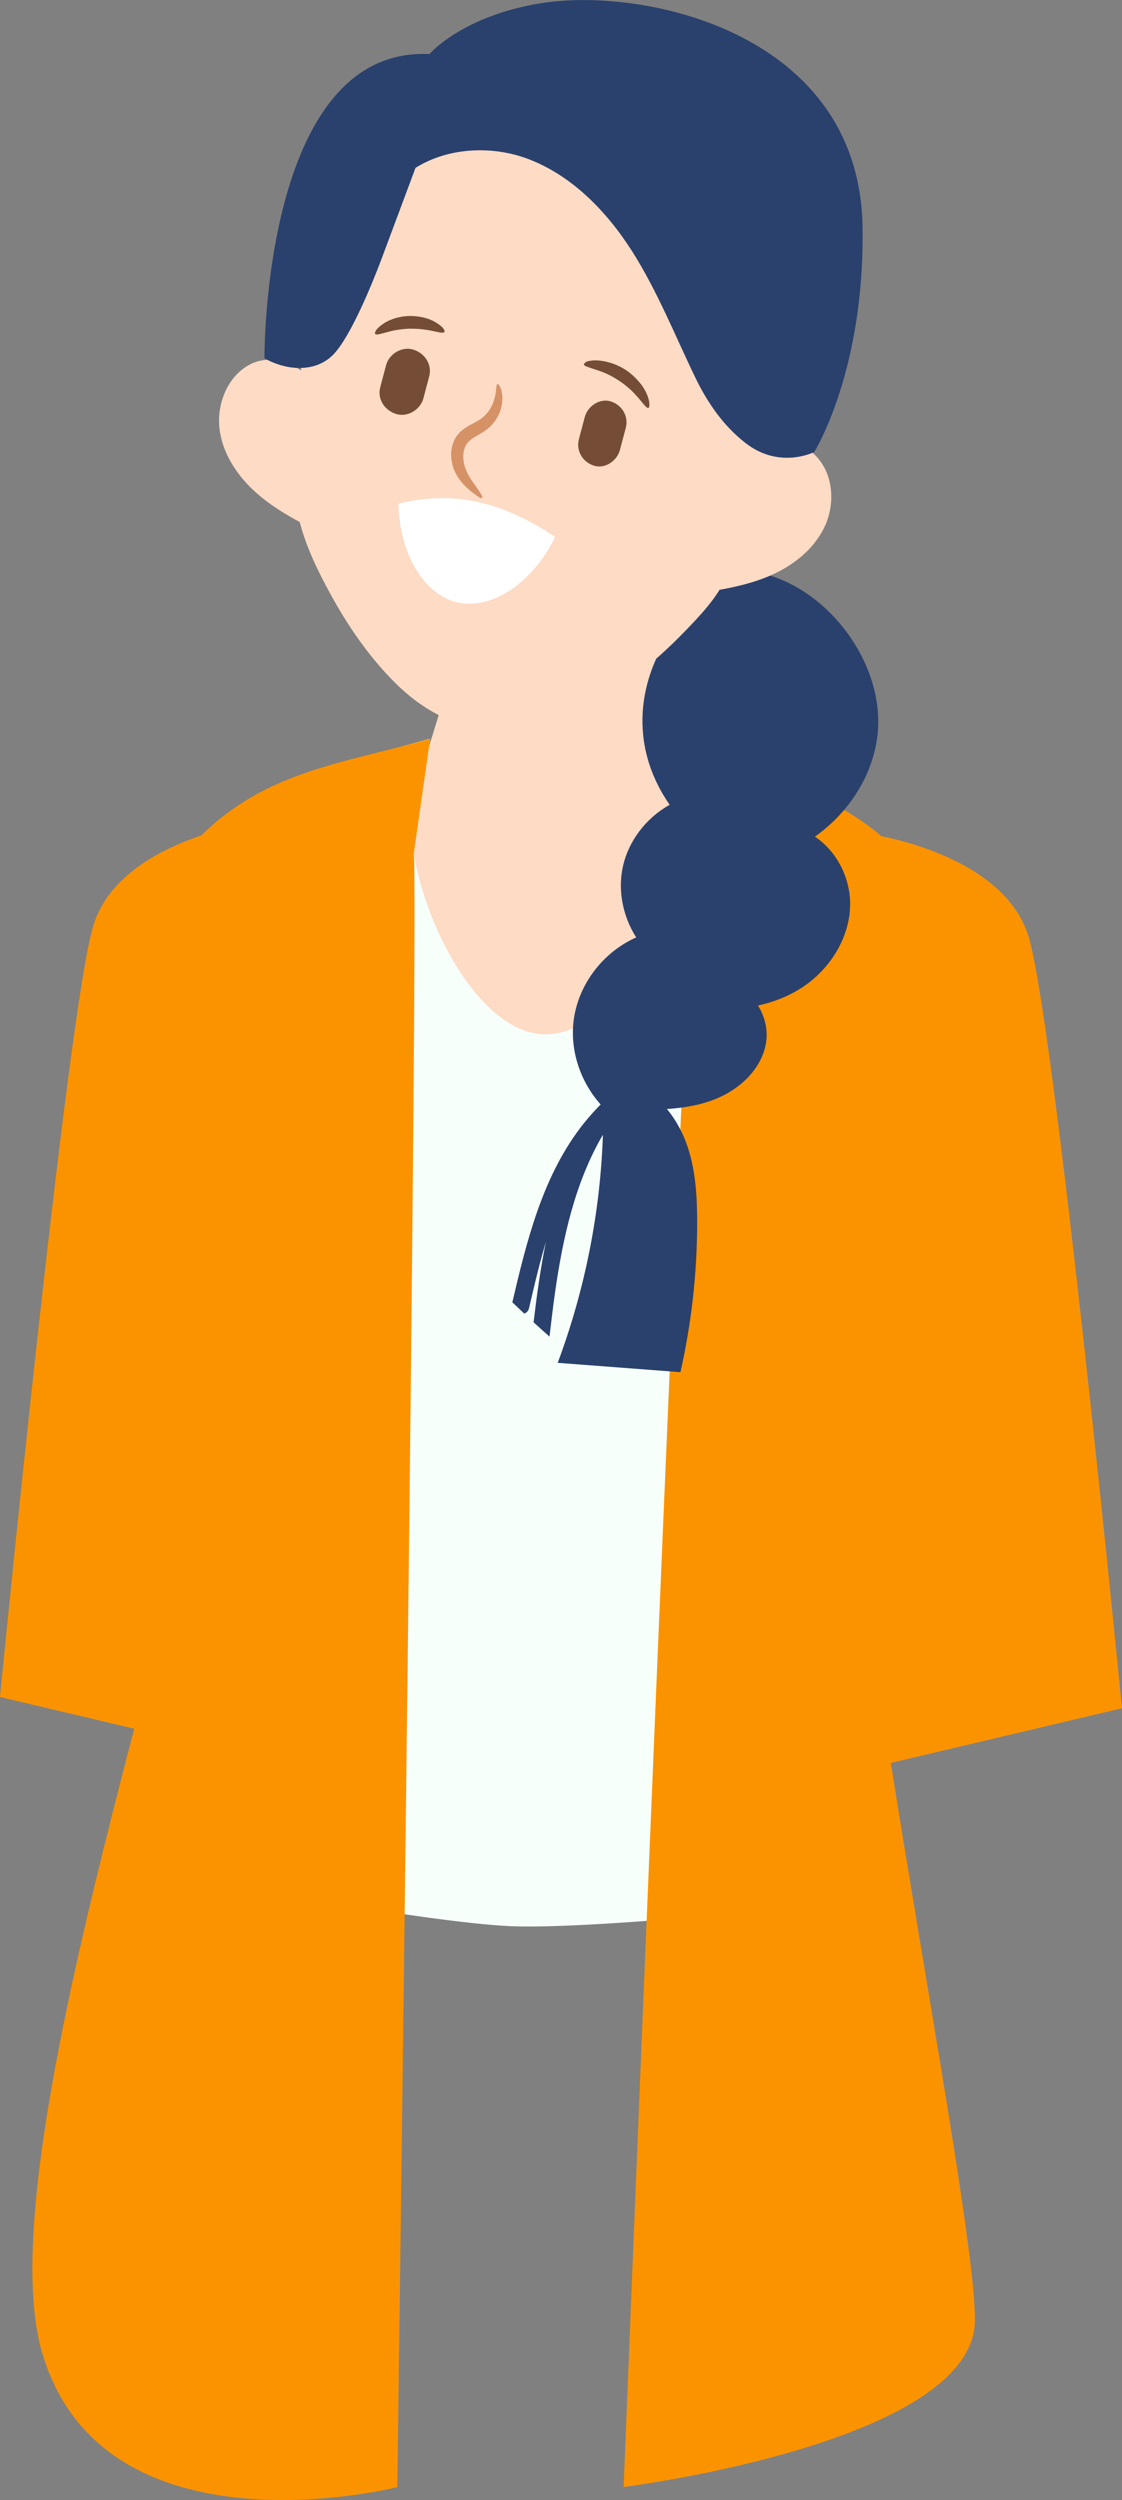 <?xml version="1.0" encoding="utf-8"?>
<!-- Generator: Adobe Illustrator 23.1.0, SVG Export Plug-In . SVG Version: 6.00 Build 0)  -->
<svg version="1.1" id="分離模式" xmlns="http://www.w3.org/2000/svg" xmlns:xlink="http://www.w3.org/1999/xlink" x="0px"
	 y="0px" viewBox="0 0 697.5 1553.2" style="enable-background:new 0 0 697.5 1553.2;" xml:space="preserve">
<rect x="0" y="0" width="697.5" height="1553.2" fill="#808080" stroke="none"/>
<style type="text/css">
	.st0{fill:#FB9300;}
	.st1{fill:#FDDBC5;}
	.st2{fill:#F7FFFB;}
	.st3{fill:#2A416D;}
	.st4{fill:#FFFFFF;}
	.st5{fill:#754D37;}
	.st6{fill:#D69267;}
</style>
<g>
	<path class="st0" d="M540,518.1c0,0,83.1,11.1,99.4,63.7c16.3,52.6,58.1,479.5,58.1,479.5l-168.8,39.9c0,0-60.2-332.1-46.7-400.4
		C495.4,632.6,540,518.1,540,518.1z"/>
	<path class="st0" d="M157.5,511.1c0,0-83.1,11.1-99.4,63.7C41.8,627.3,0,1054.3,0,1054.3l168.8,39.9c0,0,60.2-332.1,46.7-400.4
		C202.1,625.5,157.5,511.1,157.5,511.1z"/>
	<g>
		<g>
			<g>
				<path class="st1" d="M225.5,527.1c-1.7,42.9,71.1,215.7,113.3,217.4c42.2,1.7,124.6-165.1,126.3-207.9
					c1.7-42.9-52.3-37.4-118.4-40C280.6,493.9,227.2,484.2,225.5,527.1z"/>
			</g>
			<g>
				<path class="st1" d="M341.7,612.8L341.7,612.8c44.7,1.8,99.3-29.6,101.2-77.4L411,392.7c1.9-47.5-119.1-52.2-120.9-4.8
					L247,527.7C245.1,575.5,297,611.1,341.7,612.8z"/>
			</g>
		</g>
	</g>
	<g>
		<g>
			<path class="st2" d="M484.7,1061.2c-1.8,8,48.2,112.2,45.8,120.2c0,0-157,17.5-212.4,15.3c-55.4-2.2-209.3-31.9-209.3-31.9
				c-1.8-8.1,56.3-108.1,55.1-116.2c0,0-11.7-175.8-15.4-205.6c-4-31.7-40.6-122.7-20.2-209.5c0,0-7.7-76-1.4-110.3
				c40.2-40.1,86.3-49,140.5-64.3l-10.2,71.5c8.8,50.8,43.8,112.2,81.8,112.2s79.4-57.7,93-108.3l-4-69.1
				c52.9,19.6,98.1,32,135,75.2c3.6,34.7-10.1,109.8-10.1,109.8c14.3,73.6-30.2,175.9-36.6,207.2
				C510.2,886.9,484.7,1061.2,484.7,1061.2z"/>
		</g>
	</g>
	<g>
		<g>
			<g>
				<path class="st0" d="M431.9,534.3l-4-69.1c52.9,19.6,100.3,28.2,137.6,71.8c3.7,35.1-2.8,111.4-2.8,111.4
					c6.6,27.5,21.5,59,18,90.8c-4.7,42.2-35.4,85-48.8,123.6c-19.4,56,74.2,502.1,74.2,578.5c0,76.4-218.4,103.8-218.4,103.8
					S427.3,551.5,431.9,534.3z"/>
				<path class="st0" d="M132.2,845.1c-10.1-39.3-37.3-84-38.8-125.8c-1.1-32.1,16.2-62.2,25.1-88.4c0,0-0.4-76.6,6-111.2
					c40.6-40.6,88.6-45.4,142.9-60.7l-10.2,71.5c3.2,18.5-10.2,1014.7-10.2,1014.7s-183.7,46.5-221.1-84.6
					C-11.5,1329.5,146.6,900.8,132.2,845.1z"/>
			</g>
		</g>
	</g>
	<path class="st3" d="M360.3,701.3c4-5.3,8.4-10.4,13.1-15.1c-12.7-14.2-19.3-33.9-16.7-52.8c3-22.1,18.4-42,38.8-51
		c-8.1-12.7-11.5-28.6-8.4-43.4c3.4-16.4,14.6-30.9,29.2-39c-9-12.9-15-27.9-16.5-43.6c-3.7-36.9,17.1-75,50.1-91.9l28.9-6.9
		c40.7,12.8,72.6,59.3,66.4,101.5c-3.6,24.5-18.4,46.4-38.6,60.7c13.5,9,22,25.5,21.9,42c-0.1,20.2-11.9,39.3-28.5,50.8
		c-8.7,5.9-18.5,9.9-28.8,12.1c4.5,7.1,6.5,16.1,4.8,24.4c-3.2,15.7-16.5,27.9-31.5,33.8c-9.5,3.8-19.6,5.4-29.9,6.1
		c5.8,7,10.2,15.3,13,23.9c4.9,14.9,5.8,30.8,5.8,46.5c0,31.3-3.5,62.6-10.4,93.1c-25.4-1.9-50.9-3.9-76.3-5.8
		c16.9-45.3,26.5-93.4,28.1-141.7c-17.3,29.5-24.9,64.1-29.7,97.6c-1.3,9.2-2.4,18.5-3.5,27.8c-3.3-2.9-6.6-5.9-9.9-8.9
		c2-16.7,4.3-33.6,7.7-50.1c-0.8,2.8-1.6,5.6-2.4,8.4c-3,10.9-5.5,21.8-8.1,32.8c-0.4,1.9-1.6,3-3,3.5c-2.5-2.3-4.9-4.7-7.4-7
		C327.3,771.6,336.8,732.7,360.3,701.3z"/>
	<g>
		<g>
			<g>
				<path class="st1" d="M198.2,330.6c-13.7-7.1-27.6-14.3-39.1-24.6c-11.5-10.3-20.7-24-22.6-39.3c-1.9-15.3,4.6-32.2,18-39.8
					c13.4-7.6,30.9-1.8,39.9,10.7C198.8,243.6,206.7,335,198.2,330.6z"/>
				<path class="st1" d="M433.7,368.7c15.3-2.4,30.7-4.9,44.9-11c14.2-6.1,27.2-16.2,33.9-30.2c6.7-13.9,5.8-32-4.6-43.5
					c-10.3-11.5-28.7-11.5-41.3-2.4C460.6,285.9,424.3,370.2,433.7,368.7z"/>
			</g>
			<g>
				<path class="st1" d="M352.4,33c2.5,0.3,26.3,4.1,28.8,4.7c76.1,16.1,146.3,40.7,115.7,159c0,0-34.3,136-45.3,161.6
					c-5.6,13-16.6,24.4-26.3,34.4c-14.7,15.2-31.2,29-49.1,40.4c-22,13.9-47.3,24.8-73.5,20.6c-24.3-3.9-41.4-13.9-57.4-29.8
					c-15.9-15.9-28.9-34.8-39.7-54.5c-8.2-15-16.2-31.3-20-48.1c-0.4-2-0.8-4-1-6.1c-2.4-27.8,7.9-167.6,7.9-167.6
					C200.7,25.6,275.1,24.4,352.4,33z"/>
			</g>
		</g>
		<g>
			<g>
				<path class="st4" d="M249.9,331.4c-1.3-5.8-2-12-2.2-18.4c36.1-9.3,67.5,0.5,97.4,20.6c-13.8,28.6-39.9,45.9-61.4,40.5
					C267.4,370,254.7,353.1,249.9,331.4z"/>
			</g>
			<path class="st5" d="M256.9,217.2c7.2,2.2,11.9,9.3,9.9,16.7l-3.6,13.6c-1.8,6.9-9.7,11.9-16.9,9.7c-7.2-2.2-11.9-9.3-9.9-16.7
				l3.6-13.6C241.8,220,249.7,215,256.9,217.2z"/>
			<path class="st5" d="M379.7,249.4c6.8,2.1,11.3,9.1,9.3,16.5l-3.6,13.6c-1.8,6.9-9.4,12-16.2,9.8c-6.8-2.1-11.3-9.1-9.3-16.5
				l3.6-13.6C365.3,252.3,372.9,247.2,379.7,249.4z"/>
			<path class="st5" d="M363,226.4c0.1,1.1,3,1.8,7.1,3.2c0.5,0.2,1.1,0.3,1.6,0.5c0.6,0.2,1.1,0.4,1.7,0.6c1.2,0.4,2.4,1,3.7,1.5
				c2.6,1.2,5.3,2.7,8,4.5c2.7,1.8,5.1,3.8,7.2,5.7c1,1,2,1.9,2.8,2.9c0.4,0.5,0.9,0.9,1.3,1.4c0.4,0.5,0.8,0.9,1.1,1.3
				c2.8,3.4,4.6,5.8,5.6,5.4c0.5-0.2,0.7-1,0.6-2.5c0-0.4-0.1-0.8-0.1-1.2c-0.1-0.4-0.2-0.9-0.3-1.4c-0.3-1-0.6-2.1-1.1-3.2
				c-0.3-0.6-0.5-1.2-0.8-1.8c-0.3-0.6-0.7-1.2-1.1-1.9c-0.7-1.3-1.7-2.6-2.8-3.9c-2.2-2.6-4.9-5.2-8.1-7.4
				c-3.3-2.2-6.7-3.7-9.9-4.7c-1.6-0.4-3.2-0.9-4.7-1.1c-0.7-0.1-1.4-0.2-2.1-0.3c-0.7,0-1.4-0.1-2-0.1c-1.3-0.1-2.4,0.1-3.4,0.2
				c-0.5,0.1-1,0.1-1.4,0.2c-0.4,0.1-0.8,0.2-1.1,0.3C363.7,225.3,363,225.8,363,226.4z"/>
			<path class="st5" d="M233.2,207.4c0.7,0.9,3.2,0.1,6.9-0.9c0.5-0.1,1-0.2,1.5-0.4c0.5-0.1,1-0.2,1.6-0.4c1.1-0.3,2.3-0.5,3.5-0.7
				c2.5-0.4,5.2-0.7,8-0.8c2.8,0,5.6,0.1,8,0.4c1.2,0.2,2.4,0.3,3.5,0.5c0.5,0.1,1.1,0.2,1.6,0.3c0.5,0.1,1,0.2,1.5,0.3
				c3.8,0.8,6.3,1.5,7,0.5c0.3-0.4,0-1.2-0.8-2.2c-0.2-0.3-0.4-0.5-0.7-0.8c-0.3-0.3-0.6-0.5-0.9-0.8c-0.7-0.6-1.5-1.2-2.5-1.8
				c-0.5-0.3-1-0.6-1.5-0.9c-0.5-0.3-1.1-0.5-1.7-0.8c-1.2-0.6-2.6-1-4-1.4c-2.9-0.8-6.2-1.2-9.6-1.2c-3.5,0.1-6.7,0.7-9.6,1.6
				c-1.4,0.5-2.7,1-3.9,1.6c-0.6,0.3-1.2,0.6-1.7,0.9c-0.5,0.3-1,0.6-1.5,1c-0.9,0.6-1.7,1.3-2.4,1.9c-0.3,0.3-0.6,0.6-0.9,0.9
				c-0.3,0.3-0.5,0.6-0.7,0.8C233.2,206.2,232.9,207,233.2,207.4z"/>
			<path class="st6" d="M299.7,309.3c0.4-0.4-0.1-1.6-1.4-3.5c-1.2-1.9-3.1-4.4-5.2-7.5c-2-3.1-4.1-6.9-4.8-11.2
				c-0.8-4.3-0.1-9.3,2.7-12.4c1.5-1.6,3.6-3,6-4.3c2.4-1.4,5-2.9,7.3-5c2.3-2,3.9-4.4,5.2-6.7c1.2-2.3,2-4.6,2.4-6.8
				c0.8-4.3,0.3-7.9-0.4-10.1c-0.4-1.1-0.8-2-1.2-2.5c-0.4-0.5-0.7-0.7-1-0.7c-0.3,0.1-0.4,0.4-0.6,1c-0.1,0.6-0.2,1.4-0.3,2.5
				c-0.2,2.1-0.6,5-1.9,8.2c-1.2,3.2-3.5,6.8-6.9,9.4c-1.6,1.3-3.8,2.4-6.3,3.8c-2.5,1.3-5.5,3-8.1,5.8c-2.6,2.9-4,6.4-4.5,9.8
				c-0.3,1.7-0.3,3.3-0.2,4.9c0.1,1.6,0.4,3.1,0.7,4.6c0.7,2.9,2,5.5,3.3,7.6c1.4,2.2,2.8,3.9,4.3,5.4c2.9,3,5.5,4.9,7.4,6.2
				C298.1,309.3,299.3,309.7,299.7,309.3z"/>
		</g>
	</g>
	<path class="st3" d="M506.2,280.8c0,0-21.7,11.2-43.2-5.9c-13.2-10.4-22.9-24.3-30.3-39.4c-13-26.8-24-54.7-40-79.8
		c-16.1-25.1-38.1-47.6-66.2-57.6c-22.3-7.8-48.6-6.1-68.2,6.2c-7,18.7-13.9,37.3-20.9,56c-5.5,14.7-19.4,49.2-30.5,60.3
		c-11.1,11-28.9,9.7-42.5,2c0,0-1.3-194,102.6-189c0,0,20-23.6,69.2-31.6c64.7-10.4,197.7,18.5,200,138.4
		C537.8,230.4,506.2,280.8,506.2,280.8z"/>
</g>
</svg>
